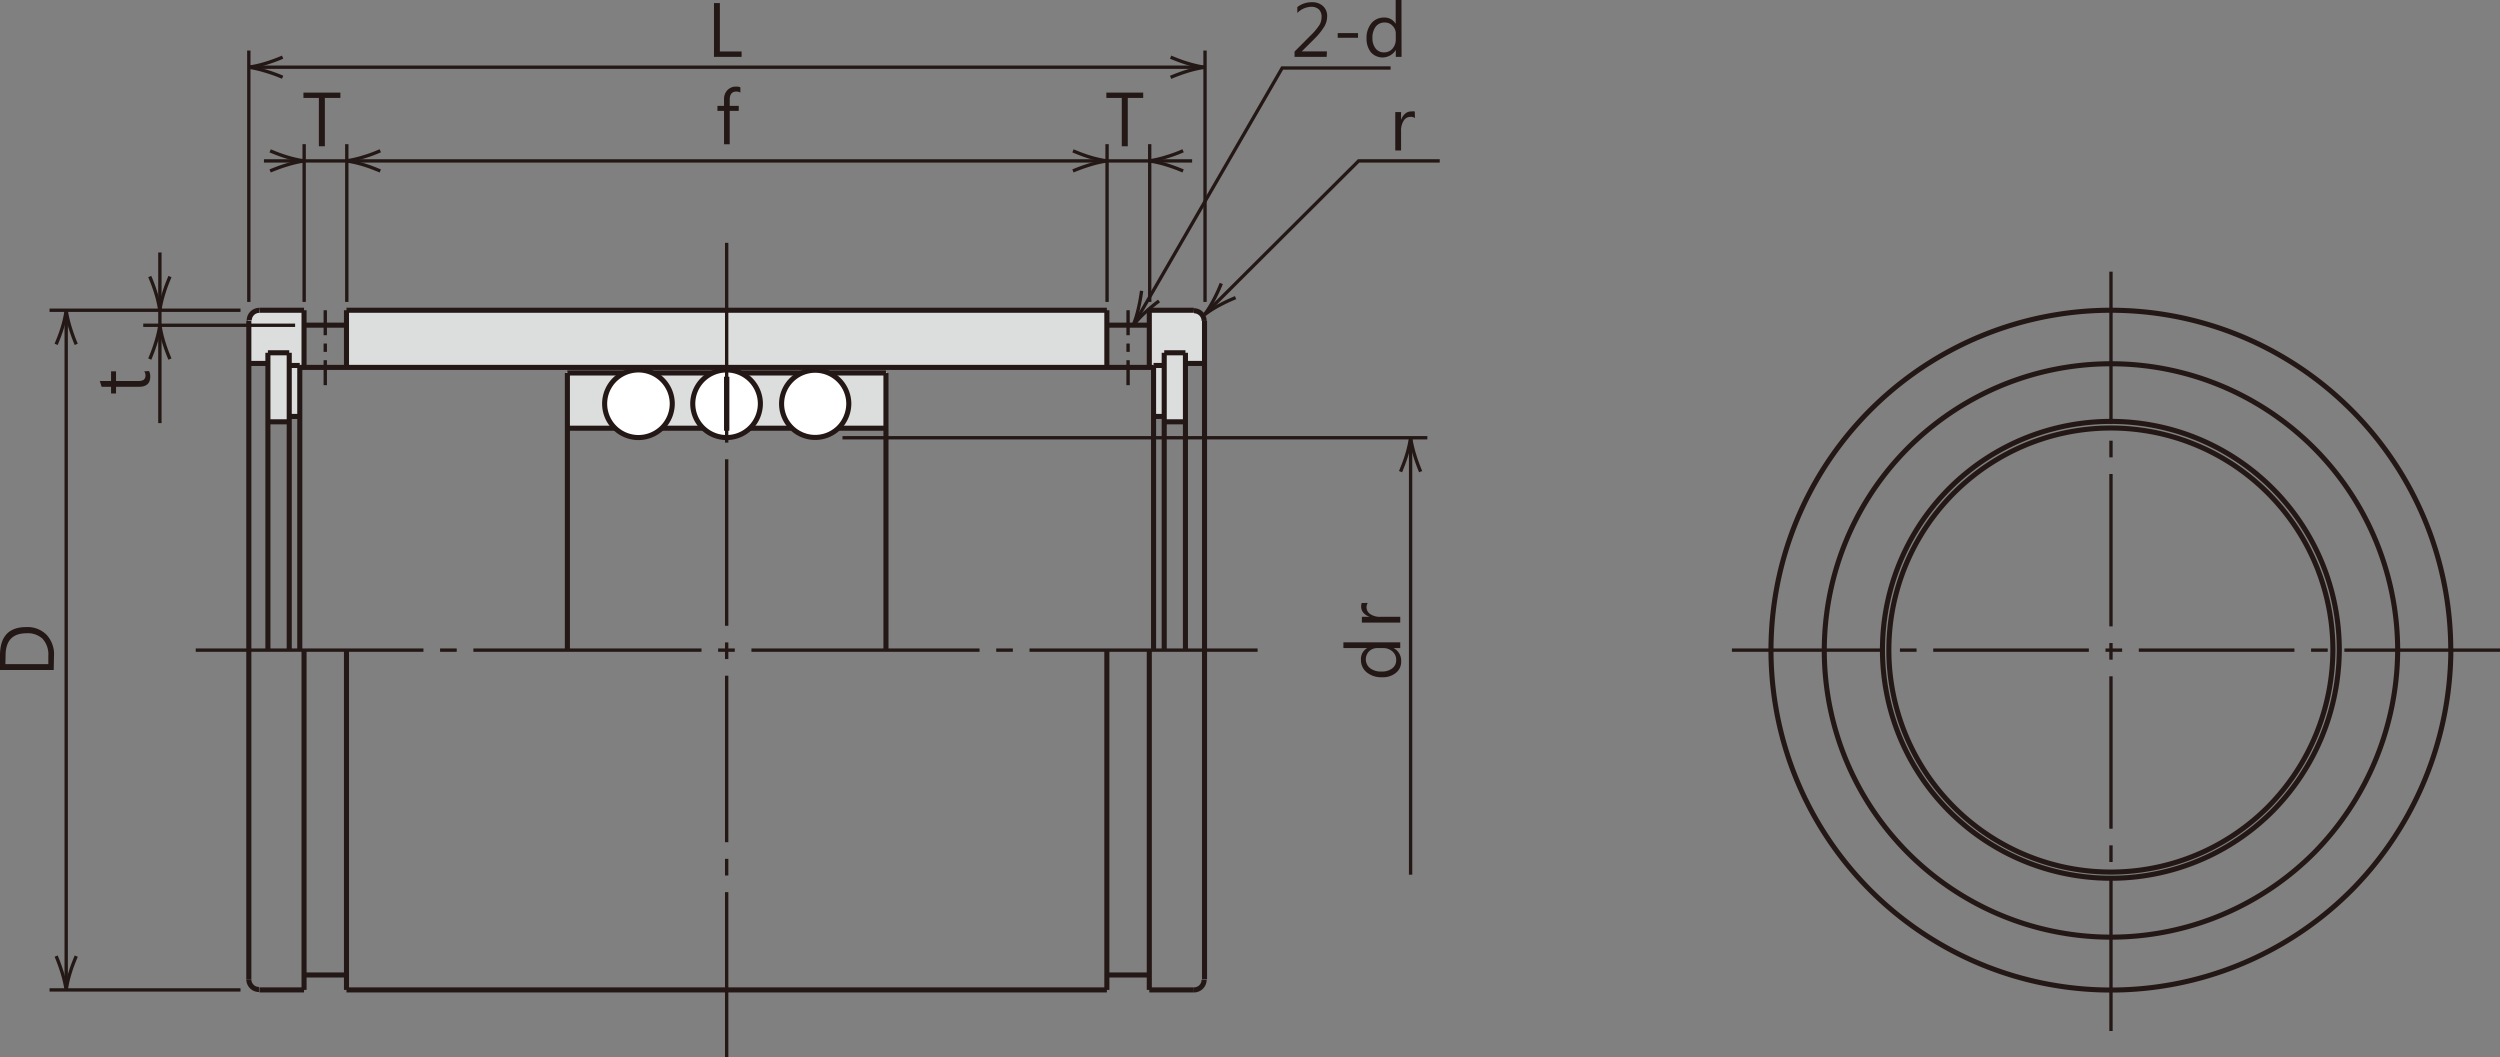 <svg xmlns="http://www.w3.org/2000/svg" xmlns:xlink="http://www.w3.org/1999/xlink" viewBox="0 0 246.26 104.15">
  <rect x="0" y="0" width="246.26" height="104.15" fill="#808080" stroke="none"/>
  <defs>
    <style>
      .cls-1, .cls-10, .cls-11, .cls-4, .cls-5, .cls-7, .cls-8, .cls-9 {
        fill: none;
      }

      .cls-2 {
        clip-path: url(#clip-path);
      }

      .cls-3 {
        fill: #dcdddd;
      }

      .cls-10, .cls-11, .cls-4, .cls-5, .cls-7, .cls-8, .cls-9 {
        stroke: #231815;
      }

      .cls-4 {
        stroke-width: 0.5px;
      }

      .cls-10, .cls-11, .cls-5, .cls-7, .cls-8, .cls-9 {
        stroke-width: 0.33px;
      }

      .cls-5 {
        stroke-dasharray: 2.46 0.82 0.82 0.82;
      }

      .cls-6 {
        fill: #fff;
      }

      .cls-7 {
        stroke-dasharray: 15.33 1.64 1.64 1.64;
      }

      .cls-8 {
        stroke-dasharray: 22.47 1.64 1.64 1.64;
      }

      .cls-9 {
        stroke-dasharray: 15.01 1.64 1.64 1.64;
      }

      .cls-10 {
        stroke-dasharray: 16.4 1.64 1.64 1.64;
      }

      .cls-12 {
        fill: #231815;
      }
    </style>
    <clipPath id="clip-path" transform="translate(-4.39 -4.08)">
      <rect class="cls-1" width="252.3" height="109.89"/>
    </clipPath>
  </defs>
  <title>資產 4</title>
  <g id="圖層_2" data-name="圖層 2">
    <g id="圖層_1-2" data-name="圖層 1">
      <g class="cls-2">
        <rect class="cls-3" x="55.79" y="36.69" width="31.57" height="5.6"/>
        <polygon class="cls-3" points="29.82 36.09 29.82 30.54 25.11 30.54 24.43 31.49 24.43 35.8 26.38 35.8 26.38 41.44 28.53 41.44 28.53 40.85 29.55 40.92 29.48 36.09 29.82 36.09"/>
        <polygon class="cls-3" points="108.95 30.61 34.2 30.54 34.27 32.11 34.2 32.11 34.2 36.09 108.95 36.09 108.95 30.61"/>
        <polygon class="cls-3" points="117.84 30.61 113.26 30.61 113.26 32.04 113.19 32.04 113.19 36.09 113.6 36.09 113.53 40.92 114.69 40.92 114.69 41.55 116.75 41.62 116.75 35.73 118.66 35.73 118.66 31.43 117.84 30.61"/>
        <line class="cls-4" x1="34.13" y1="30.56" x2="109.03" y2="30.56"/>
        <line class="cls-4" x1="118.65" y1="31.61" x2="118.65" y2="64.04"/>
        <line class="cls-5" x1="111.12" y1="30.56" x2="111.12" y2="37.96"/>
        <line class="cls-4" x1="64.19" y1="36.74" x2="70.29" y2="36.74"/>
        <line class="cls-4" x1="72.87" y1="36.74" x2="78.97" y2="36.74"/>
        <line class="cls-4" x1="81.55" y1="36.74" x2="87.27" y2="36.74"/>
        <line class="cls-4" x1="82.58" y1="42.18" x2="87.27" y2="42.18"/>
        <line class="cls-4" x1="73.9" y1="42.18" x2="77.94" y2="42.18"/>
        <line class="cls-4" x1="65.21" y1="42.18" x2="69.26" y2="42.18"/>
        <line class="cls-4" x1="55.89" y1="36.74" x2="61.61" y2="36.74"/>
        <line class="cls-4" x1="55.89" y1="42.18" x2="60.58" y2="42.18"/>
        <line class="cls-4" x1="87.27" y1="36.74" x2="87.27" y2="64.04"/>
        <line class="cls-4" x1="55.89" y1="36.74" x2="55.89" y2="64.04"/>
        <path class="cls-6" d="M70.61,43.88a3.33,3.33,0,1,0-1,2.35,3.36,3.36,0,0,0,1-2.35" transform="translate(-4.39 -4.08)"/>
        <path class="cls-4" d="M70.61,43.88a3.33,3.33,0,1,0-1,2.35,3.36,3.36,0,0,0,1-2.35" transform="translate(-4.39 -4.08)"/>
        <path class="cls-6" d="M88,43.88a3.31,3.31,0,1,0-1,2.35,3.39,3.39,0,0,0,1-2.35" transform="translate(-4.39 -4.08)"/>
        <path class="cls-4" d="M88,43.88a3.31,3.31,0,1,0-1,2.35,3.39,3.39,0,0,0,1-2.35" transform="translate(-4.39 -4.08)"/>
        <path class="cls-6" d="M79.29,43.88a3.33,3.33,0,1,0-1,2.35,3.36,3.36,0,0,0,1-2.35" transform="translate(-4.39 -4.08)"/>
        <path class="cls-4" d="M79.29,43.88a3.33,3.33,0,1,0-1,2.35,3.36,3.36,0,0,0,1-2.35" transform="translate(-4.39 -4.08)"/>
        <path class="cls-4" d="M123,35.69a1,1,0,0,0-1-1" transform="translate(-4.39 -4.08)"/>
        <line class="cls-7" x1="246.26" y1="64.04" x2="170.6" y2="64.04"/>
        <line class="cls-4" x1="71.58" y1="37.12" x2="71.58" y2="42.41"/>
        <line class="cls-5" x1="32.04" y1="30.56" x2="32.04" y2="37.96"/>
        <line class="cls-4" x1="71.58" y1="37.12" x2="71.58" y2="42.41"/>
        <line class="cls-4" x1="28.49" y1="34.75" x2="26.39" y2="34.75"/>
        <path class="cls-4" d="M29.94,34.65a1,1,0,0,0-1,1" transform="translate(-4.39 -4.08)"/>
        <line class="cls-4" x1="34.13" y1="96.04" x2="29.95" y2="96.04"/>
        <line class="cls-4" x1="113.21" y1="97.51" x2="117.6" y2="97.51"/>
        <line class="cls-4" x1="109.03" y1="96.04" x2="113.21" y2="96.04"/>
        <line class="cls-4" x1="34.13" y1="97.51" x2="109.03" y2="97.51"/>
        <path class="cls-4" d="M122,101.59a1,1,0,0,0,1-1" transform="translate(-4.39 -4.08)"/>
        <line class="cls-4" x1="34.13" y1="32.03" x2="29.95" y2="32.03"/>
        <line class="cls-4" x1="29.95" y1="30.56" x2="29.95" y2="36.19"/>
        <line class="cls-4" x1="34.13" y1="30.56" x2="34.13" y2="36.19"/>
        <line class="cls-4" x1="114.68" y1="41.55" x2="116.77" y2="41.55"/>
        <line class="cls-4" x1="116.77" y1="35.8" x2="118.65" y2="35.8"/>
        <line class="cls-4" x1="114.68" y1="34.75" x2="116.77" y2="34.75"/>
        <line class="cls-4" x1="116.77" y1="34.75" x2="116.77" y2="64.04"/>
        <line class="cls-4" x1="113.63" y1="41.02" x2="114.68" y2="41.02"/>
        <line class="cls-4" x1="113.63" y1="36" x2="114.68" y2="36"/>
        <line class="cls-4" x1="114.68" y1="34.75" x2="114.68" y2="64.04"/>
        <line class="cls-4" x1="113.63" y1="36" x2="113.63" y2="64.04"/>
        <line class="cls-4" x1="113.21" y1="30.56" x2="117.6" y2="30.56"/>
        <line class="cls-4" x1="109.03" y1="32.03" x2="113.21" y2="32.03"/>
        <line class="cls-4" x1="113.21" y1="30.56" x2="113.21" y2="36.19"/>
        <line class="cls-4" x1="109.03" y1="30.56" x2="109.03" y2="36.19"/>
        <line class="cls-4" x1="29.95" y1="30.56" x2="25.56" y2="30.56"/>
        <line class="cls-4" x1="29.53" y1="36.19" x2="113.63" y2="36.19"/>
        <line class="cls-4" x1="29.95" y1="97.51" x2="25.56" y2="97.51"/>
        <line class="cls-8" x1="123.88" y1="64.04" x2="19.28" y2="64.04"/>
        <line class="cls-4" x1="24.51" y1="96.46" x2="24.51" y2="64.04"/>
        <line class="cls-4" x1="29.95" y1="97.51" x2="29.95" y2="64.04"/>
        <line class="cls-4" x1="34.13" y1="97.51" x2="34.13" y2="64.04"/>
        <line class="cls-4" x1="113.21" y1="97.51" x2="113.21" y2="64.04"/>
        <line class="cls-4" x1="109.03" y1="97.51" x2="109.03" y2="64.04"/>
        <line class="cls-4" x1="118.65" y1="96.46" x2="118.65" y2="64.04"/>
        <path class="cls-4" d="M234.82,68.12A22.5,22.5,0,1,0,228.23,84a22.76,22.76,0,0,0,6.59-15.9" transform="translate(-4.39 -4.08)"/>
        <path class="cls-4" d="M240.57,68.12a28.24,28.24,0,1,0-8.27,20,28.63,28.63,0,0,0,8.27-20" transform="translate(-4.39 -4.08)"/>
        <path class="cls-4" d="M234.19,68.12a21.87,21.87,0,1,0-6.41,15.46,22.13,22.13,0,0,0,6.41-15.46" transform="translate(-4.39 -4.08)"/>
        <path class="cls-4" d="M245.8,68.12A33.48,33.48,0,1,0,236,91.79a33.88,33.88,0,0,0,9.81-23.67" transform="translate(-4.39 -4.08)"/>
        <line class="cls-9" x1="207.94" y1="26.76" x2="207.94" y2="102.18"/>
        <line class="cls-10" x1="71.58" y1="23.92" x2="71.58" y2="104.15"/>
        <path class="cls-4" d="M28.9,100.55a1,1,0,0,0,1,1" transform="translate(-4.39 -4.08)"/>
        <line class="cls-4" x1="26.39" y1="34.75" x2="26.39" y2="64.04"/>
        <line class="cls-4" x1="29.53" y1="41.02" x2="28.49" y2="41.02"/>
        <line class="cls-4" x1="29.53" y1="36" x2="28.49" y2="36"/>
        <line class="cls-4" x1="28.49" y1="34.75" x2="28.49" y2="64.04"/>
        <line class="cls-4" x1="29.53" y1="36" x2="29.53" y2="64.04"/>
        <line class="cls-4" x1="24.51" y1="31.61" x2="24.51" y2="64.04"/>
        <line class="cls-4" x1="28.49" y1="41.55" x2="26.39" y2="41.55"/>
        <line class="cls-4" x1="26.39" y1="35.8" x2="24.51" y2="35.8"/>
        <line class="cls-11" x1="24.51" y1="4.98" x2="24.51" y2="29.74"/>
        <line class="cls-11" x1="118.7" y1="4.98" x2="118.7" y2="29.74"/>
        <line class="cls-11" x1="113.25" y1="14.2" x2="113.25" y2="29.74"/>
        <line class="cls-11" x1="109.05" y1="14.2" x2="109.05" y2="29.74"/>
        <line class="cls-11" x1="34.16" y1="14.2" x2="34.16" y2="29.74"/>
        <line class="cls-11" x1="29.96" y1="14.2" x2="29.96" y2="29.74"/>
        <line class="cls-11" x1="26" y1="15.85" x2="117.43" y2="15.85"/>
        <path class="cls-11" d="M110.08,20.92a15.81,15.81,0,0,1,1.59-.58,11.74,11.74,0,0,1,1.74-.41,11.49,11.49,0,0,1-1.74-.4c-.65-.2-1.07-.38-1.59-.59" transform="translate(-4.39 -4.08)"/>
        <path class="cls-11" d="M31,20.92c.19-.08.95-.39,1.6-.58a11.74,11.74,0,0,1,1.74-.41,11.49,11.49,0,0,1-1.74-.4c-.65-.2-1.08-.38-1.6-.59" transform="translate(-4.39 -4.08)"/>
        <path class="cls-11" d="M41.85,18.93a13.15,13.15,0,0,1-1.59.59,11.74,11.74,0,0,1-1.74.41,11.49,11.49,0,0,1,1.74.4c.65.2,1.07.38,1.59.59" transform="translate(-4.39 -4.08)"/>
        <path class="cls-11" d="M120.93,18.93a13.49,13.49,0,0,1-1.6.59,11.67,11.67,0,0,1-1.73.41,11.41,11.41,0,0,1,1.73.4,16.72,16.72,0,0,1,1.6.59" transform="translate(-4.39 -4.08)"/>
        <line class="cls-11" x1="24.51" y1="6.62" x2="118.65" y2="6.62"/>
        <path class="cls-11" d="M119.7,11.7a16.6,16.6,0,0,1,1.6-.59,11.41,11.41,0,0,1,1.73-.4,13.1,13.1,0,0,1-1.73-.41c-.65-.2-1.08-.38-1.6-.59" transform="translate(-4.39 -4.08)"/>
        <path class="cls-11" d="M32.23,9.71a15.61,15.61,0,0,1-1.6.59,11.15,11.15,0,0,1-1.73.4,11.38,11.38,0,0,1,1.73.41,14.48,14.48,0,0,1,1.6.58" transform="translate(-4.39 -4.08)"/>
        <polyline class="cls-11" points="111.64 32.03 126.3 6.7 136.98 6.7"/>
        <path class="cls-11" d="M116.84,32.73a16.31,16.31,0,0,1-.3,1.68,11.09,11.09,0,0,1-.52,1.7,11.87,11.87,0,0,1,1.22-1.3,15.81,15.81,0,0,1,1.32-1.08" transform="translate(-4.39 -4.08)"/>
        <path class="cls-12" d="M77.44,9.68H74.72V4.38h.58V9.15h2.14Z" transform="translate(-4.39 -4.08)"/>
        <path class="cls-12" d="M77.32,13.2a.8.8,0,0,0-.41-.1c-.42,0-.64.27-.64.81v.6h.89V15h-.89v3.29h-.56V15h-.65v-.49h.65v-.62a1.26,1.26,0,0,1,.34-.94,1.14,1.14,0,0,1,.84-.34,1,1,0,0,1,.43.07Z" transform="translate(-4.39 -4.08)"/>
        <path class="cls-12" d="M37.92,13.73H36.39v4.76H35.8V13.73H34.28V13.2h3.64Z" transform="translate(-4.39 -4.08)"/>
        <path class="cls-12" d="M117,13.73h-1.52v4.76h-.59V13.73h-1.52V13.2H117Z" transform="translate(-4.39 -4.08)"/>
        <line class="cls-11" x1="4.88" y1="30.56" x2="23.69" y2="30.56"/>
        <line class="cls-11" x1="14.11" y1="32.04" x2="29.07" y2="32.04"/>
        <line class="cls-11" x1="4.88" y1="97.51" x2="23.69" y2="97.51"/>
        <line class="cls-11" x1="15.75" y1="24.87" x2="15.75" y2="41.68"/>
        <path class="cls-11" d="M19.14,31.32a15.18,15.18,0,0,1,.59,1.59,11.49,11.49,0,0,1,.4,1.74,11.74,11.74,0,0,1,.41-1.74c.2-.65.38-1.07.59-1.59" transform="translate(-4.39 -4.08)"/>
        <path class="cls-11" d="M21.13,39.45a16.6,16.6,0,0,1-.59-1.6,11.23,11.23,0,0,1-.4-1.74,11.46,11.46,0,0,1-.41,1.74,15.18,15.18,0,0,1-.59,1.6" transform="translate(-4.39 -4.08)"/>
        <line class="cls-11" x1="6.52" y1="30.56" x2="6.52" y2="97.51"/>
        <path class="cls-11" d="M9.92,98.26a16.83,16.83,0,0,1,.58,1.59,11.74,11.74,0,0,1,.41,1.74,11.49,11.49,0,0,1,.4-1.74c.2-.65.38-1.07.59-1.59" transform="translate(-4.39 -4.08)"/>
        <path class="cls-11" d="M11.9,38a15.81,15.81,0,0,1-.58-1.59,11.74,11.74,0,0,1-.41-1.74,11.49,11.49,0,0,1-.4,1.74c-.2.65-.38,1.07-.59,1.59" transform="translate(-4.39 -4.08)"/>
        <path class="cls-12" d="M19.07,40.63a1.09,1.09,0,0,1,.12.55c0,.65-.36,1-1.1,1H15.82v.66h-.49v-.66H14.4l-.18-.57h1.11v-.95h.49v.95H18a1,1,0,0,0,.55-.12.54.54,0,0,0,.17-.44.61.61,0,0,0-.13-.39Z" transform="translate(-4.39 -4.08)"/>
        <path class="cls-12" d="M9.68,70.08H4.39V68.64q0-2.79,2.58-2.79a2.64,2.64,0,0,1,2,.75,2.83,2.83,0,0,1,.74,2.1ZM4.92,69.5H9.15v-.81A2.3,2.3,0,0,0,8.58,67,2.12,2.12,0,0,0,7,66.46c-1.37,0-2.06.73-2.06,2.2Z" transform="translate(-4.39 -4.08)"/>
        <g>
          <path class="cls-12" d="M142.32,67.35v.57h-.65v0a1.4,1.4,0,0,1,.74,1.3,1.38,1.38,0,0,1-.52,1.14,2,2,0,0,1-1.37.43,2.25,2.25,0,0,1-1.5-.48,1.55,1.55,0,0,1-.57-1.25,1.21,1.21,0,0,1,.62-1.14v0h-2.35v-.57Zm-2.28.57a1.1,1.1,0,0,0-.79.32,1.12,1.12,0,0,0,.1,1.66,1.79,1.79,0,0,0,1.13.33,1.68,1.68,0,0,0,1.05-.31,1,1,0,0,0,.39-.84,1.06,1.06,0,0,0-.37-.83,1.33,1.33,0,0,0-.94-.33Z" transform="translate(-4.39 -4.08)"/>
          <path class="cls-12" d="M139.12,63.47a.81.81,0,0,0,.26,1.11,1.71,1.71,0,0,0,1,.26h1.94v.57h-3.78v-.57h.78a1.35,1.35,0,0,1-.63-.4.94.94,0,0,1-.22-.59,1.18,1.18,0,0,1,.05-.37Z" transform="translate(-4.39 -4.08)"/>
        </g>
        <line class="cls-11" x1="82.99" y1="43.12" x2="140.6" y2="43.12"/>
        <line class="cls-11" x1="138.95" y1="43.12" x2="138.95" y2="86.16"/>
        <path class="cls-11" d="M144.33,50.54c-.08-.19-.39-.95-.58-1.6a11.74,11.74,0,0,1-.41-1.74,11.49,11.49,0,0,1-.4,1.74c-.2.65-.38,1.07-.59,1.6" transform="translate(-4.39 -4.08)"/>
        <g>
          <path class="cls-12" d="M135.07,9.68h-3.16V9.16l1.54-1.55a5.69,5.69,0,0,0,.94-1.12,1.55,1.55,0,0,0,.18-.73A1,1,0,0,0,134.3,5a1.1,1.1,0,0,0-.76-.25,2,2,0,0,0-1.36.61V4.78a2.27,2.27,0,0,1,1.44-.48,1.51,1.51,0,0,1,1.09.38,1.29,1.29,0,0,1,.41,1,2,2,0,0,1-.27,1,6.39,6.39,0,0,1-1,1.24l-1.23,1.22h2.48Z" transform="translate(-4.39 -4.08)"/>
          <path class="cls-12" d="M138.16,7.8h-2V7.34h2Z" transform="translate(-4.39 -4.08)"/>
          <path class="cls-12" d="M142.45,9.68h-.57V9h0a1.53,1.53,0,0,1-2.45.23A2.11,2.11,0,0,1,139,7.88a2.25,2.25,0,0,1,.47-1.5,1.56,1.56,0,0,1,1.25-.57,1.25,1.25,0,0,1,1.15.62h0V4.08h.57Zm-.57-2.28a1.06,1.06,0,0,0-.32-.78,1,1,0,0,0-.77-.32,1.07,1.07,0,0,0-.89.41,1.8,1.8,0,0,0-.32,1.14,1.61,1.61,0,0,0,.31,1,1,1,0,0,0,.83.39,1.08,1.08,0,0,0,.83-.36,1.37,1.37,0,0,0,.33-.94Z" transform="translate(-4.39 -4.08)"/>
        </g>
        <polyline class="cls-11" points="118.66 30.97 133.83 15.85 141.82 15.85"/>
        <path class="cls-11" d="M124.69,32a15.3,15.3,0,0,1-.71,1.55,12.25,12.25,0,0,1-.93,1.52,11.07,11.07,0,0,1,1.51-.95,15.78,15.78,0,0,1,1.54-.72" transform="translate(-4.39 -4.08)"/>
        <path class="cls-12" d="M143.77,15.71a.71.71,0,0,0-.45-.12.77.77,0,0,0-.66.38,1.77,1.77,0,0,0-.26,1V18.9h-.57V15.12h.57v.79h0a1.35,1.35,0,0,1,.4-.63.86.86,0,0,1,.58-.22,1.13,1.13,0,0,1,.37,0Z" transform="translate(-4.39 -4.08)"/>
      </g>
    </g>
  </g>
</svg>

